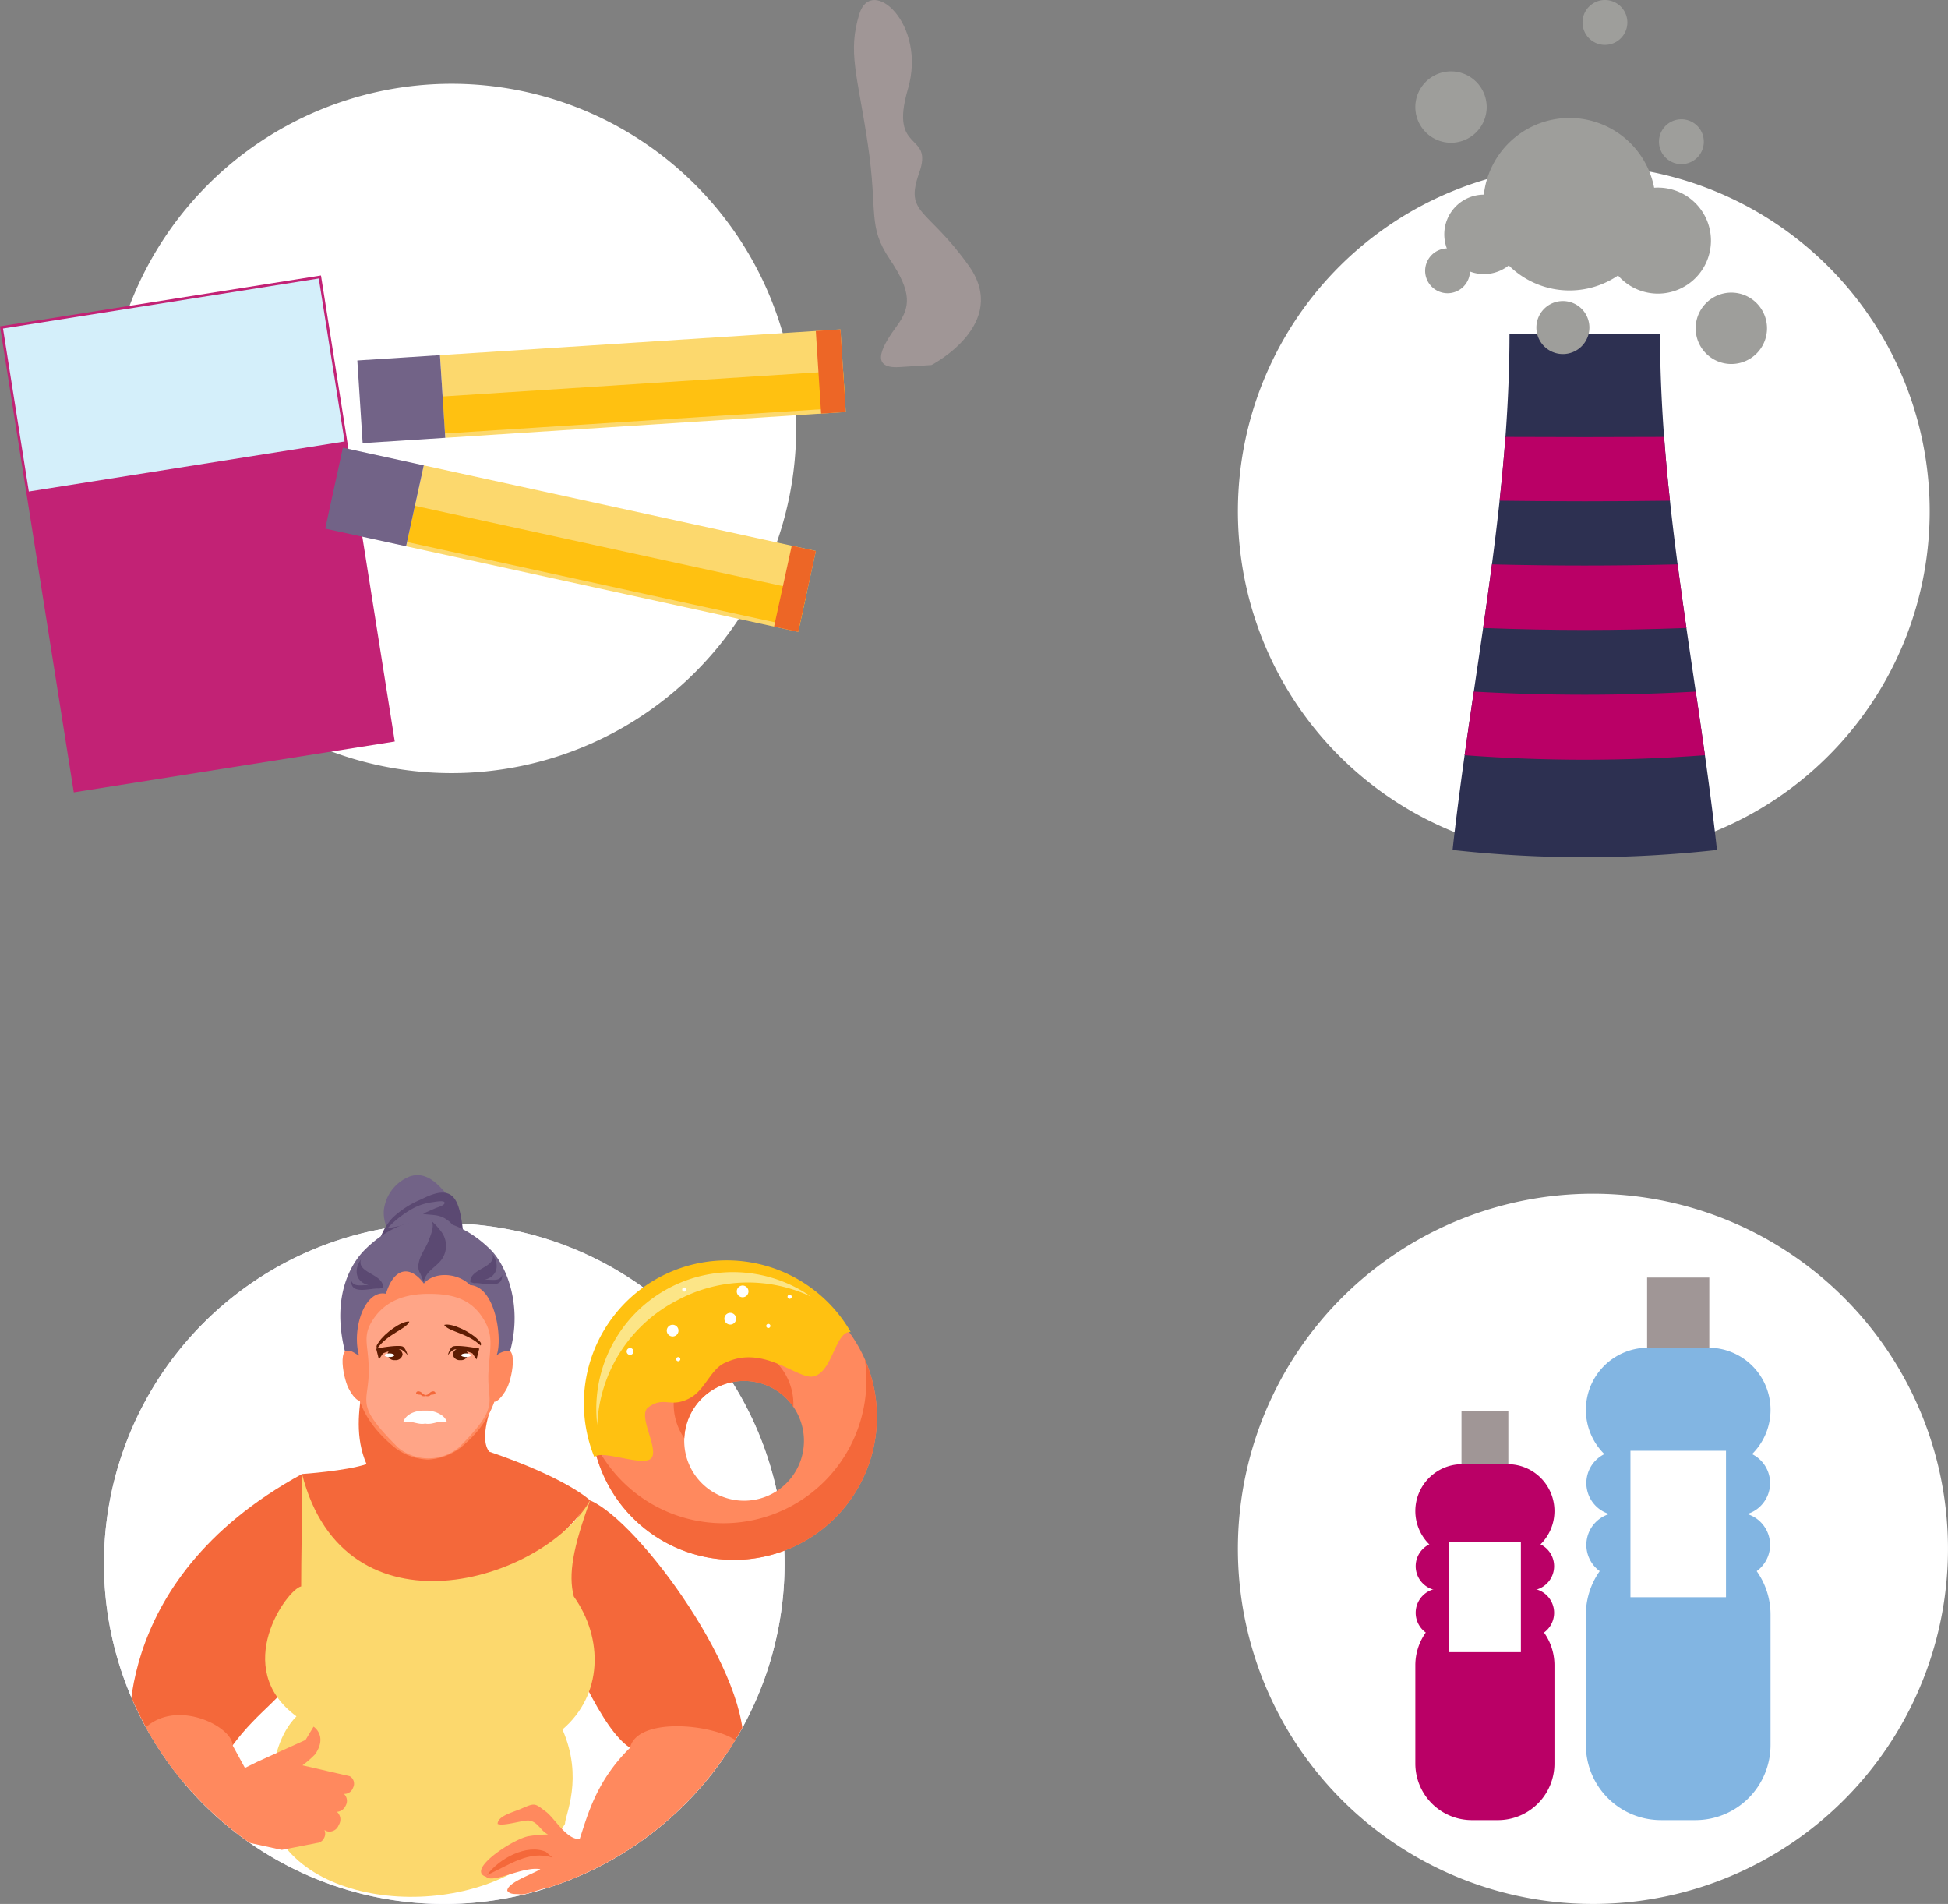 <svg xmlns="http://www.w3.org/2000/svg" xmlns:xlink="http://www.w3.org/1999/xlink" width="332.042" height="324.467" viewBox="0 0 332.042 324.467">
  <rect x="0" y="0" width="332.042" height="324.467" fill="#808080" stroke="none"/>
  <defs>
    <clipPath id="clip-path">
      <path id="Pfad_3199" data-name="Pfad 3199" d="M0,0H131.764V-124.208H0Z" fill="none"/>
    </clipPath>
    <clipPath id="clip-path-2">
      <path id="Pfad_3207" data-name="Pfad 3207" d="M0-58.007A58.006,58.006,0,0,0,58.007,0h0a58.014,58.014,0,0,0,57.614-51.232h0v-13.55a58.014,58.014,0,0,0-57.614-51.231h0A58.006,58.006,0,0,0,0-58.007" fill="none"/>
    </clipPath>
    <clipPath id="clip-path-4">
      <path id="Pfad_3257" data-name="Pfad 3257" d="M0,0H117.921V-146.089H0Z" fill="none"/>
    </clipPath>
    <clipPath id="clip-path-5">
      <path id="Pfad_3259" data-name="Pfad 3259" d="M0,0H167.2V-135.03H0Z" fill="none"/>
    </clipPath>
    <clipPath id="clip-path-7">
      <path id="Pfad_3277" data-name="Pfad 3277" d="M0,0H121.042V-121.043H0Z" fill="none"/>
    </clipPath>
  </defs>
  <g id="Gruppe_1588" data-name="Gruppe 1588" transform="translate(-642 -106.327)">
    <g id="Gruppe_1544" data-name="Gruppe 1544" transform="translate(659.719 430.794)">
      <g id="Gruppe_1500" data-name="Gruppe 1500" clip-path="url(#clip-path)">
        <g id="Gruppe_1498" data-name="Gruppe 1498" transform="translate(116.013 -58.007)">
          <path id="Pfad_3197" data-name="Pfad 3197" d="M0,0A58.006,58.006,0,0,1-58.006,58.007,58.006,58.006,0,0,1-116.013,0,58.007,58.007,0,0,1-58.006-58.006,58.007,58.007,0,0,1,0,0" fill="#eae8f7"/>
        </g>
        <g id="Gruppe_1499" data-name="Gruppe 1499" transform="translate(116.013 -58.007)">
          <path id="Pfad_3198" data-name="Pfad 3198" d="M0,0A58.006,58.006,0,0,1-58.006,58.007,58.007,58.007,0,0,1-116.013,0,58.007,58.007,0,0,1-58.006-58.006,58.006,58.006,0,0,1,0,0" fill="#fff"/>
        </g>
      </g>
      <g id="Gruppe_1508" data-name="Gruppe 1508" clip-path="url(#clip-path-2)">
        <g id="Gruppe_1501" data-name="Gruppe 1501" transform="translate(33.764 -73.273)">
          <path id="Pfad_3200" data-name="Pfad 3200" d="M0,0S5.285,24.7.949,31.685c-4.055,6.539-8.313,8.474-12.784,14.56-8.11,11.037-17.406,5.015-17.406.841C-29.241,47.086-33.968,18.5,0,0" fill="#f4683a"/>
        </g>
        <g id="Gruppe_1502" data-name="Gruppe 1502" transform="translate(108.887 -25.625)">
          <path id="Pfad_3201" data-name="Pfad 3201" d="M0,0C1.9-12.832-17.692-39.643-26.012-43.145c0,0-9.69,11.471-6.472,19.04C-25.776-8.338-21.184-.186-16.79-.186Z" fill="#f4683a"/>
        </g>
        <g id="Gruppe_1503" data-name="Gruppe 1503" transform="translate(65.667 -77.082)">
          <path id="Pfad_3202" data-name="Pfad 3202" d="M0,0C-1.756-2.266.258-7.534,1.043-9.577c-.543-.632-15.658-3.639-22.592-1.568-.725,3.984-1.323,8.789.641,13.269C-24.377,3.3-31.9,3.81-31.9,3.81s.357,22.571,22.079,20.641C8.143,22.854,17.207,8.313,17.207,8.313S13.349,4.538,0,0" fill="#f4683a"/>
        </g>
        <g id="Gruppe_1504" data-name="Gruppe 1504" transform="translate(29.691 -11.509)">
          <path id="Pfad_3203" data-name="Pfad 3203" d="M0,0C-1.576-2.929-2.412-14.926,3.125-20.464c-11.276-8.273-1.583-21.659.8-22.145,0-5.859.147-8.432.147-19.154,7.29,28.523,41,18.443,49.11,4.5-2.918,8.02-3.764,12.6-2.788,16.368,5.1,7.172,4.932,16.816-1.93,22.664,3.644,8.363.43,14.585.43,16.084C39.78,13.654,8.359,14.434,0,0" fill="#fcd86d"/>
        </g>
        <g id="Gruppe_1505" data-name="Gruppe 1505" transform="translate(21.929 -27.028)">
          <path id="Pfad_3204" data-name="Pfad 3204" d="M0,0,2.1,3.842,4.262,2.776l8.169-3.7L13.8-3.191s2.429,1.529.284,4.693A17.312,17.312,0,0,1,11.91,3.4l8.059,1.853a1.47,1.47,0,0,1,.558,1.97,1.538,1.538,0,0,1-1.543,1.042,1.646,1.646,0,0,1,.272,2.037,1.737,1.737,0,0,1-1.468,1.022,1.737,1.737,0,0,1,.3,2.25,1.671,1.671,0,0,1-2.064,1.043l-.372-.192a1.527,1.527,0,0,1-.057,1.35,1.451,1.451,0,0,1-1.208.854v0L8.381,17.808,3.165,16.674l-1.182-.368C-8.561,17.121-17.712,4.644-17.406.842-13.193-9.871,0-3.723,0,0" fill="#ff895e"/>
        </g>
        <g id="Gruppe_1506" data-name="Gruppe 1506" transform="translate(108.887 -25.625)">
          <path id="Pfad_3205" data-name="Pfad 3205" d="M0,0C-.337,1.042-12.683,16.279-17.867,19.868c-6.433,4.452-7.181,6.919-11.116,4.972-1.471-.726-1.634-1.611-3.207-1.945-1.665-.357-4.4,1.3-5.878,1.064-.491-.077-1.6.13-2.072-.6.027-1.414,4.4-2.845,5.636-3.658-2.922-.558-8.071,2.507-9.247,1.289-3.545-1.136,4.791-6.56,7.293-6.928a22.289,22.289,0,0,1,3.271-.282c.075,0,.075.007,0,.007-1.349-.7-1.711-2.167-3.254-2.381-.917-.122-4.406,1.034-5.347.568.044-1.367,2.588-1.955,4.091-2.609,2.357-1.031,2.246-.884,4.168.55,1.466,1.1,3.556,4.842,5.738,4.62,1.36-4.069,2.808-9.862,8.577-15.525C-17.744-7.489,1.369-4.216,0,0" fill="#ff895e"/>
        </g>
        <g id="Gruppe_1507" data-name="Gruppe 1507" transform="translate(76.437 -7.904)">
          <path id="Pfad_3206" data-name="Pfad 3206" d="M0,0C-3.935-1.322-7.443,1.317-11.126,2.971c2-2.806,6.8-5.378,10.035-3.938Z" fill="#f4683a"/>
        </g>
      </g>
      <g id="Gruppe_1543" data-name="Gruppe 1543" clip-path="url(#clip-path)">
        <g id="Gruppe_1509" data-name="Gruppe 1509" transform="translate(43.479 -93.458)">
          <path id="Pfad_3208" data-name="Pfad 3208" d="M0,0C-4.1-3.569-2.776,3.657-1.809,5.54c.354.69,1.136,2.053,2.033,2.217Z" fill="#ff895e"/>
        </g>
        <g id="Gruppe_1510" data-name="Gruppe 1510" transform="translate(66.895 -93.458)">
          <path id="Pfad_3209" data-name="Pfad 3209" d="M0,0C4.1-3.569,2.777,3.657,1.812,5.54,1.455,6.23.536,7.728-.359,7.893Z" fill="#ff895e"/>
        </g>
        <g id="Gruppe_1511" data-name="Gruppe 1511" transform="translate(42.67 -91.56)">
          <path id="Pfad_3210" data-name="Pfad 3210" d="M0,0C0-4.726-.26-12.23,1.776-15.356c2.366-3.638,6.869-3.968,10.742-3.969s8.375.331,10.743,3.969C25.3-12.23,25.356-4.715,25.035,0c-.407,6.021-2.431,10.154-7.023,13.883a10.067,10.067,0,0,1-5.494,1.948,10.067,10.067,0,0,1-5.494-1.948C2.431,10.154,0,6.021,0,0" fill="#ff895e"/>
        </g>
        <g id="Gruppe_1512" data-name="Gruppe 1512" transform="translate(45.137 -90.862)">
          <path id="Pfad_3211" data-name="Pfad 3211" d="M0,0C0-4.455-1.205-5.759.712-8.706c2.232-3.427,5.805-4.406,9.456-4.409s6.993.607,9.224,4.036C21.31-6.134,20.719-4.444,20.419,0c-.384,5.675,2.306,5.707-5.074,13.084a8.219,8.219,0,0,1-10.353,0C-2.546,5.546,0,5.675,0,0" fill="#ffa587"/>
        </g>
        <g id="Gruppe_1513" data-name="Gruppe 1513" transform="translate(55.914 -86.797)">
          <path id="Pfad_3212" data-name="Pfad 3212" d="M0,0C.186,0,.784-.074.53-.42c-.19-.256-.6-.133-.8.021-.284.215-.419.445-.784.453a.818.818,0,0,0,0,.185A1.579,1.579,0,0,0-.5.242C-.345.2-.239-.016-.072.011Z" fill="#f4683a"/>
        </g>
        <g id="Gruppe_1514" data-name="Gruppe 1514" transform="translate(53.8 -86.797)">
          <path id="Pfad_3213" data-name="Pfad 3213" d="M0,0C-.186,0-.785-.074-.528-.42c.189-.256.6-.133.805.021.282.215.414.445.779.453a.574.574,0,0,1,0,.185A1.557,1.557,0,0,1,.5.242C.347.2.24-.016.073.011Z" fill="#f4683a"/>
        </g>
        <g id="Gruppe_1515" data-name="Gruppe 1515" transform="translate(52.028 -99.256)">
          <path id="Pfad_3214" data-name="Pfad 3214" d="M0,0C-1.361-.111-4.21,2.046-5.1,3.392c-.318.483-.646.778-.35,1.2C-3.651,2.1-.757,1.394,0,.1Z" fill="#5e1c02"/>
        </g>
        <g id="Gruppe_1516" data-name="Gruppe 1516" transform="translate(51.77 -93.526)">
          <path id="Pfad_3215" data-name="Pfad 3215" d="M0,0S-.384-1.334-.893-1.489c-1-.308-4.478.37-4.478.37L-4.9.732-4.212-.3A9.033,9.033,0,0,1-1.231-1C-.677-.868,0,0,0,0" fill="#5e1c02"/>
        </g>
        <g id="Gruppe_1517" data-name="Gruppe 1517" transform="translate(48.321 -93.668)">
          <path id="Pfad_3216" data-name="Pfad 3216" d="M0,0A1.172,1.172,0,0,0,1.293.989,1.174,1.174,0,0,0,2.59,0a1.175,1.175,0,0,0-1.3-.987A1.173,1.173,0,0,0,0,0" fill="#5e1c02"/>
        </g>
        <g id="Gruppe_1518" data-name="Gruppe 1518" transform="translate(47.833 -93.515)">
          <path id="Pfad_3217" data-name="Pfad 3217" d="M0,0C0,.172.37.312.826.312S1.648.172,1.648,0,1.28-.314.826-.314,0-.174,0,0" fill="#fff"/>
        </g>
        <g id="Gruppe_1519" data-name="Gruppe 1519" transform="translate(58.024 -98.691)">
          <path id="Pfad_3218" data-name="Pfad 3218" d="M0,0C1.32-.353,4.512,1.254,5.631,2.417c.4.419.775.649.559,1.115C3.973,1.408,1,1.236.021.1Z" fill="#5e1c02"/>
        </g>
        <g id="Gruppe_1520" data-name="Gruppe 1520" transform="translate(58.607 -93.526)">
          <path id="Pfad_3219" data-name="Pfad 3219" d="M0,0S.381-1.334.891-1.489c1-.308,4.478.37,4.478.37L4.894.732,4.209-.3A9.019,9.019,0,0,0,1.23-1C.675-.868,0,0,0,0" fill="#5e1c02"/>
        </g>
        <g id="Gruppe_1521" data-name="Gruppe 1521" transform="translate(62.055 -93.668)">
          <path id="Pfad_3220" data-name="Pfad 3220" d="M0,0A1.173,1.173,0,0,1-1.295.989,1.174,1.174,0,0,1-2.591,0a1.175,1.175,0,0,1,1.3-.987A1.174,1.174,0,0,1,0,0" fill="#5e1c02"/>
        </g>
        <g id="Gruppe_1522" data-name="Gruppe 1522" transform="translate(62.542 -93.515)">
          <path id="Pfad_3221" data-name="Pfad 3221" d="M0,0C0,.172-.37.312-.825.312S-1.648.172-1.648,0s.368-.314.823-.314S0-.174,0,0" fill="#fff"/>
        </g>
        <g id="Gruppe_1523" data-name="Gruppe 1523" transform="translate(51.139 -82.115)">
          <path id="Pfad_3222" data-name="Pfad 3222" d="M0,0C1.235-.349,2.386.519,3.611.248,4.817.515,5.948-.338,7.162-.016c.056.032.152.061.148.042.028.01.025,0,0-.013-.253-1.14-1.9-1.961-3.432-1.98-.08,0-.505,0-.584,0-1.527.032-3.053.691-3.425,2A.291.291,0,0,0,0,0" fill="#fff"/>
        </g>
        <g id="Gruppe_1524" data-name="Gruppe 1524" transform="translate(58.283 -121.104)">
          <path id="Pfad_3223" data-name="Pfad 3223" d="M0,0C-1.581-1.865-3.524-3.773-6.177-2.874a7.035,7.035,0,0,0-4.4,5.781,6.511,6.511,0,0,0,.489,2.9Z" fill="#726387"/>
        </g>
        <g id="Gruppe_1525" data-name="Gruppe 1525" transform="translate(61.412 -111.35)">
          <path id="Pfad_3224" data-name="Pfad 3224" d="M0,0A35.946,35.946,0,0,0-.536-5.656C-.813-7.07-1.26-9.211-2.83-9.743c-1.508-.509-3.425.5-4.75,1.12a15.768,15.768,0,0,0-4.653,3.056,9.957,9.957,0,0,0-2.162,3.7Z" fill="#5b4972"/>
        </g>
        <g id="Gruppe_1526" data-name="Gruppe 1526" transform="translate(48.322 -115.157)">
          <path id="Pfad_3225" data-name="Pfad 3225" d="M0,0A18.215,18.215,0,0,1,4.27-3.335,9.486,9.486,0,0,1,7.729-4.448c.419-.06,2.328-.432,1.975.264-.178.356-1.221.638-1.559.789-.668.294-1.335.586-2,.886a.077.077,0,0,0,.018.088c1.477.209,2.737.035,4,1A3.366,3.366,0,0,1,11.67.752C10.933.738,10.112.067,9.436-.2A11.018,11.018,0,0,0,6.472-.94a9.871,9.871,0,0,0-4.445.573Z" fill="#726387"/>
        </g>
        <g id="Gruppe_1527" data-name="Gruppe 1527" transform="translate(43.479 -93.458)">
          <path id="Pfad_3226" data-name="Pfad 3226" d="M0,0C-.893-.459-1.476-1.105-2.4-.711-4.835-10.467-1.07-15.977.967-18.012c3.067-3.067,6.868-5.052,10.741-5.052s7.675,1.985,10.744,5.052c2.579,2.581,5.472,9.287,3.305,17.24A3.1,3.1,0,0,0,23.416,0c1.064-2.2.064-11.726-4.488-12.017-2.131-2.131-6.1-2.325-7.879-.258-2.323-3.165-5.1-2.776-6.456,1.742C.977-11.306-1.283-4.528,0,0" fill="#726387"/>
        </g>
        <g id="Gruppe_1528" data-name="Gruppe 1528" transform="translate(54.482 -106.034)">
          <path id="Pfad_3227" data-name="Pfad 3227" d="M0,0C.448-1.76,1.764-2.261,2.874-3.537A4.008,4.008,0,0,0,3-8.562a12.521,12.521,0,0,0-1.7-1.854c.685.8-.146,2.613-.462,3.459C.342-5.645-.619-4.555-.836-3.129A2.263,2.263,0,0,0-.528-1.346Z" fill="#5b4972"/>
        </g>
        <g id="Gruppe_1529" data-name="Gruppe 1529" transform="translate(62.45 -106.001)">
          <path id="Pfad_3228" data-name="Pfad 3228" d="M0,0C-.118-2.318,4.568-2.425,3.74-4.791c.949,1.295,1.177,3.108-.4,4.054a4.574,4.574,0,0,1-1.2.447C3.189-.637,4.969.2,5.423-1.2,5.539,1.427,2.075.018.625.208Z" fill="#5b4972"/>
        </g>
        <g id="Gruppe_1530" data-name="Gruppe 1530" transform="translate(47.565 -105.073)">
          <path id="Pfad_3229" data-name="Pfad 3229" d="M0,0C.119-2.318-4.568-2.426-3.741-4.792c-.946,1.3-1.177,3.108.4,4.056a4.585,4.585,0,0,0,1.2.447C-3.187-.637-4.969.195-5.421-1.2-5.537,1.428-2.074.018-.623.208Z" fill="#5b4972"/>
        </g>
        <g id="Gruppe_1531" data-name="Gruppe 1531" transform="translate(128.951 -94.369)">
          <path id="Pfad_3230" data-name="Pfad 3230" d="M0,0A24.372,24.372,0,0,0-32.921-10.2,24.371,24.371,0,0,0-43.127,22.717,24.371,24.371,0,0,0-10.206,32.922,24.373,24.373,0,0,0,0,0M-28.865,20.2A10.206,10.206,0,0,1-24.592,6.414a10.2,10.2,0,0,1,13.783,4.273,10.205,10.205,0,0,1-4.272,13.785A10.206,10.206,0,0,1-28.865,20.2" fill="#ff895e"/>
        </g>
        <g id="Gruppe_1532" data-name="Gruppe 1532" transform="translate(129.7 -92.799)">
          <path id="Pfad_3231" data-name="Pfad 3231" d="M0,0A24.379,24.379,0,0,1-12.756,25.109,24.373,24.373,0,0,1-45.677,14.9c-.272-.518-.517-1.044-.749-1.571a24.344,24.344,0,0,0,2.55,7.814,24.372,24.372,0,0,0,32.922,10.2A24.37,24.37,0,0,0,0,0M-30.779,13.431A10.2,10.2,0,0,1-25.34,4.844,10.2,10.2,0,0,1-12.192,8.072a10.164,10.164,0,0,0-1.166-5.2A10.2,10.2,0,0,0-27.142-1.4a10.207,10.207,0,0,0-4.273,13.784,10.51,10.51,0,0,0,.636,1.046" fill="#f4683a"/>
        </g>
        <g id="Gruppe_1533" data-name="Gruppe 1533" transform="translate(94.818 -106.873)">
          <path id="Pfad_3232" data-name="Pfad 3232" d="M0,0A24.372,24.372,0,0,0-11.218,30.745c1.135-1.391,8.132,1.622,9.629.226,1.56-1.456-2.369-7.319-.464-8.722,2.741-2.017,3.732.192,7.069-1.564,2.7-1.421,3.583-5.107,6.212-6.111,6.541-3.034,12.247,2.989,14.877,2.4,3.316-.742,3.669-7.673,6.352-7.6A24.368,24.368,0,0,0,0,0" fill="#ffc111"/>
        </g>
        <g id="Gruppe_1534" data-name="Gruppe 1534" transform="translate(97.739 -102.883)">
          <path id="Pfad_3233" data-name="Pfad 3233" d="M0,0A25.32,25.32,0,0,1,22.769-.632a23.3,23.3,0,0,0-36.427,21.88A25.106,25.106,0,0,1,0,0" fill="#fce587"/>
        </g>
        <g id="Gruppe_1535" data-name="Gruppe 1535" transform="translate(117.039 -103.173)">
          <path id="Pfad_3234" data-name="Pfad 3234" d="M0,0A.355.355,0,0,1-.478-.148.354.354,0,0,1-.33-.624a.35.35,0,0,1,.476.148A.354.354,0,0,1,0,0" fill="#fff"/>
        </g>
        <g id="Gruppe_1536" data-name="Gruppe 1536" transform="translate(113.407 -98.191)">
          <path id="Pfad_3235" data-name="Pfad 3235" d="M0,0A.354.354,0,0,1-.476-.149.352.352,0,0,1-.329-.625a.357.357,0,0,1,.478.147A.356.356,0,0,1,0,0" fill="#fff"/>
        </g>
        <g id="Gruppe_1537" data-name="Gruppe 1537" transform="translate(98.051 -92.531)">
          <path id="Pfad_3236" data-name="Pfad 3236" d="M0,0A.353.353,0,0,1-.477-.148.353.353,0,0,1-.33-.624a.351.351,0,0,1,.476.148A.352.352,0,0,1,0,0" fill="#fff"/>
        </g>
        <g id="Gruppe_1538" data-name="Gruppe 1538" transform="translate(99.079 -104.399)">
          <path id="Pfad_3237" data-name="Pfad 3237" d="M0,0A.353.353,0,0,1-.476-.148.351.351,0,0,1-.329-.624a.351.351,0,0,1,.476.147A.353.353,0,0,1,0,0" fill="#fff"/>
        </g>
        <g id="Gruppe_1539" data-name="Gruppe 1539" transform="translate(109.327 -103.512)">
          <path id="Pfad_3238" data-name="Pfad 3238" d="M0,0A1,1,0,0,1-1.347-.418,1,1,0,0,1-.931-1.767,1,1,0,0,1,.42-1.349,1,1,0,0,1,0,0" fill="#fff"/>
        </g>
        <g id="Gruppe_1540" data-name="Gruppe 1540" transform="translate(107.217 -98.853)">
          <path id="Pfad_3239" data-name="Pfad 3239" d="M0,0A1,1,0,0,1-1.349-.419,1,1,0,0,1-.931-1.767a1,1,0,0,1,1.35.417A1,1,0,0,1,0,0" fill="#fff"/>
        </g>
        <g id="Gruppe_1541" data-name="Gruppe 1541" transform="translate(97.396 -96.827)">
          <path id="Pfad_3240" data-name="Pfad 3240" d="M0,0A1,1,0,0,1-1.348-.418,1,1,0,0,1-.931-1.765a1,1,0,0,1,1.35.417A1,1,0,0,1,0,0" fill="#fff"/>
        </g>
        <g id="Gruppe_1542" data-name="Gruppe 1542" transform="translate(89.95 -93.64)">
          <path id="Pfad_3241" data-name="Pfad 3241" d="M0,0A.585.585,0,0,1-.79-.244a.584.584,0,0,1,.247-.789A.582.582,0,0,1,.245-.79.586.586,0,0,1,0,0" fill="#fff"/>
        </g>
      </g>
    </g>
    <g id="Gruppe_1560" data-name="Gruppe 1560" transform="translate(853 252.416)">
      <g id="Gruppe_1559" data-name="Gruppe 1559" clip-path="url(#clip-path-4)">
        <g id="Gruppe_1545" data-name="Gruppe 1545" transform="translate(93.617 -11.264)">
          <path id="Pfad_3243" data-name="Pfad 3243" d="M0,0A58.958,58.958,0,0,0,13.041-82.351,58.955,58.955,0,0,0-69.311-95.393,58.957,58.957,0,0,0-82.353-13.044,58.958,58.958,0,0,0,0,0" fill="#fff"/>
        </g>
        <g id="Gruppe_1546" data-name="Gruppe 1546" transform="translate(81.662 -1.245)">
          <path id="Pfad_3244" data-name="Pfad 3244" d="M0,0A204.892,204.892,0,0,1-45.065,0c3.234-29.293,9.7-58.41,9.7-87.881H-9.7C-9.7-58.41-3.234-29.293,0,0" fill="#2d3051"/>
        </g>
        <g id="Gruppe_1547" data-name="Gruppe 1547" transform="translate(73.646 -60.761)">
          <path id="Pfad_3245" data-name="Pfad 3245" d="M0,0C-10.13.13-18.9.13-29.033,0q.585-5.43,1-10.87c9.215.045,17.82.045,27.036,0Q-.6-5.432,0,0" fill="#ba0066"/>
        </g>
        <g id="Gruppe_1548" data-name="Gruppe 1548" transform="translate(76.456 -39.067)">
          <path id="Pfad_3246" data-name="Pfad 3246" d="M0,0C-12.445.455-22.206.455-34.649,0c.519-3.612,1.028-7.226,1.5-10.841,11.256.264,20.39.264,31.645,0Q-.793-5.418,0,0" fill="#ba0066"/>
        </g>
        <g id="Gruppe_1549" data-name="Gruppe 1549" transform="translate(79.611 -17.392)">
          <path id="Pfad_3247" data-name="Pfad 3247" d="M0,0A271.626,271.626,0,0,1-40.962,0c.506-3.612,1.035-7.226,1.566-10.838a337.138,337.138,0,0,0,37.829,0Q-.769-5.42,0,0" fill="#ba0066"/>
        </g>
        <g id="Gruppe_1550" data-name="Gruppe 1550" transform="translate(71.226 -111.284)">
          <path id="Pfad_3248" data-name="Pfad 3248" d="M0,0A14.7,14.7,0,0,1-14.695,14.695,14.7,14.7,0,0,1-29.393,0a14.7,14.7,0,0,1,14.7-14.7A14.694,14.694,0,0,1,0,0" fill="#9e9e9b"/>
        </g>
        <g id="Gruppe_1551" data-name="Gruppe 1551" transform="translate(48.72 -106.147)">
          <path id="Pfad_3249" data-name="Pfad 3249" d="M0,0A6.767,6.767,0,0,1-6.767,6.767,6.767,6.767,0,0,1-13.536,0,6.769,6.769,0,0,1-6.767-6.772,6.769,6.769,0,0,1,0,0" fill="#9e9e9b"/>
        </g>
        <g id="Gruppe_1552" data-name="Gruppe 1552" transform="translate(80.635 -105.082)">
          <path id="Pfad_3250" data-name="Pfad 3250" d="M0,0A9.035,9.035,0,0,1-9.034,9.033,9.035,9.035,0,0,1-18.068,0,9.038,9.038,0,0,1-9.034-9.039,9.038,9.038,0,0,1,0,0" fill="#9e9e9b"/>
        </g>
        <g id="Gruppe_1553" data-name="Gruppe 1553" transform="translate(42.41 -127.846)">
          <path id="Pfad_3251" data-name="Pfad 3251" d="M0,0A6.083,6.083,0,0,1-6.081,6.083,6.083,6.083,0,0,1-12.162,0,6.081,6.081,0,0,1-6.081-6.079,6.081,6.081,0,0,1,0,0" fill="#9e9e9b"/>
        </g>
        <g id="Gruppe_1554" data-name="Gruppe 1554" transform="translate(90.192 -90.141)">
          <path id="Pfad_3252" data-name="Pfad 3252" d="M0,0A6.082,6.082,0,0,1-6.081,6.082,6.082,6.082,0,0,1-12.162,0,6.08,6.08,0,0,1-6.081-6.08,6.08,6.08,0,0,1,0,0" fill="#9e9e9b"/>
        </g>
        <g id="Gruppe_1555" data-name="Gruppe 1555" transform="translate(79.42 -121.939)">
          <path id="Pfad_3253" data-name="Pfad 3253" d="M0,0A3.823,3.823,0,0,1-3.822,3.822,3.824,3.824,0,0,1-7.644,0,3.823,3.823,0,0,1-3.822-3.822,3.822,3.822,0,0,1,0,0" fill="#9e9e9b"/>
        </g>
        <g id="Gruppe_1556" data-name="Gruppe 1556" transform="translate(66.388 -142.266)">
          <path id="Pfad_3254" data-name="Pfad 3254" d="M0,0A3.822,3.822,0,0,1-3.821,3.821,3.822,3.822,0,0,1-7.643,0,3.823,3.823,0,0,1-3.821-3.824,3.823,3.823,0,0,1,0,0" fill="#9e9e9b"/>
        </g>
        <g id="Gruppe_1557" data-name="Gruppe 1557" transform="translate(39.564 -99.937)">
          <path id="Pfad_3255" data-name="Pfad 3255" d="M0,0A3.821,3.821,0,0,1-3.822,3.821,3.822,3.822,0,0,1-7.644,0,3.825,3.825,0,0,1-3.822-3.824,3.823,3.823,0,0,1,0,0" fill="#9e9e9b"/>
        </g>
        <g id="Gruppe_1558" data-name="Gruppe 1558" transform="translate(59.916 -90.27)">
          <path id="Pfad_3256" data-name="Pfad 3256" d="M0,0A4.517,4.517,0,0,1-4.517,4.518,4.517,4.517,0,0,1-9.035,0,4.516,4.516,0,0,1-4.517-4.517,4.516,4.516,0,0,1,0,0" fill="#9e9e9b"/>
        </g>
      </g>
    </g>
    <g id="Gruppe_1575" data-name="Gruppe 1575" transform="translate(642 241.357)">
      <g id="Gruppe_1562" data-name="Gruppe 1562" clip-path="url(#clip-path-5)">
        <g id="Gruppe_1561" data-name="Gruppe 1561" transform="translate(76.971 -3.278)">
          <path id="Pfad_3258" data-name="Pfad 3258" d="M0,0A58.738,58.738,0,0,0,58.738-58.738,58.738,58.738,0,0,0,0-117.476,58.738,58.738,0,0,0-58.738-58.738,58.738,58.738,0,0,0,0,0" fill="#fff"/>
        </g>
      </g>
      <g id="Gruppe_1563" data-name="Gruppe 1563" transform="translate(0 -79.418)">
        <path id="Pfad_3260" data-name="Pfad 3260" d="M0,0,12.578,79.418l54.711-8.665L54.711-8.665Z" fill="#c22275"/>
      </g>
      <g id="Gruppe_1564" data-name="Gruppe 1564" transform="translate(0.513 -79.045)">
        <path id="Pfad_3261" data-name="Pfad 3261" d="M0,0,4.4,27.776,58.225,19.25l-4.4-27.776Z" fill="#d4effa"/>
      </g>
      <g id="Gruppe_1565" data-name="Gruppe 1565" transform="translate(69.225 -41.937)">
        <path id="Pfad_3262" data-name="Pfad 3262" d="M0,0,66.831,14.592,69.842.8,3.01-13.788Z" fill="#fcd86d"/>
      </g>
      <g id="Gruppe_1566" data-name="Gruppe 1566" transform="translate(69.384 -42.663)">
        <path id="Pfad_3263" data-name="Pfad 3263" d="M0,0,66.831,14.592l1.347-6.168L1.347-6.168Z" fill="#ffc111"/>
      </g>
      <g id="Gruppe_1567" data-name="Gruppe 1567" transform="translate(55.437 -44.948)">
        <path id="Pfad_3264" data-name="Pfad 3264" d="M0,0,13.788,3.01,16.8-10.778,3.01-13.788Z" fill="#726387"/>
      </g>
      <g id="Gruppe_1568" data-name="Gruppe 1568" transform="translate(131.944 -28.243)">
        <path id="Pfad_3265" data-name="Pfad 3265" d="M0,0,4.112.9,7.123-12.89l-4.113-.9Z" fill="#ed6626"/>
      </g>
      <g id="Gruppe_1569" data-name="Gruppe 1569" transform="translate(75.899 -60.421)">
        <path id="Pfad_3266" data-name="Pfad 3266" d="M0,0,68.264-4.395l-.906-14.083L-.907-14.084Z" fill="#fcd86d"/>
      </g>
      <g id="Gruppe_1570" data-name="Gruppe 1570" transform="translate(75.851 -61.162)">
        <path id="Pfad_3267" data-name="Pfad 3267" d="M0,0,68.264-4.394l-.4-6.3L-.406-6.3Z" fill="#ffc111"/>
      </g>
      <g id="Gruppe_1571" data-name="Gruppe 1571" transform="translate(61.815 -59.514)">
        <path id="Pfad_3268" data-name="Pfad 3268" d="M0,0,14.084-.907,13.177-14.99l-14.084.906Z" fill="#726387"/>
      </g>
      <g id="Gruppe_1573" data-name="Gruppe 1573" clip-path="url(#clip-path-5)">
        <g id="Gruppe_1572" data-name="Gruppe 1572" transform="translate(158.782 -72.827)">
          <path id="Pfad_3269" data-name="Pfad 3269" d="M0,0S13.447-6.944,6.355-16.908s-10.982-8.721-8.462-15.83S-7.3-35.878-4.032-47s-6.2-19.45-8.258-12.866-.32,10.441,1.432,22.237-.1,13.9,3.743,19.607,3.506,8.21,1.226,11.334S-10.872.7-5.436.35Z" fill="#a09696"/>
        </g>
      </g>
      <g id="Gruppe_1574" data-name="Gruppe 1574" transform="translate(139.963 -64.545)">
        <path id="Pfad_3271" data-name="Pfad 3271" d="M0,0,4.2-.27,3.294-14.354l-4.2.271Z" fill="#ed6626"/>
      </g>
    </g>
    <g id="Gruppe_1587" data-name="Gruppe 1587" transform="translate(853 430.794)">
      <g id="Gruppe_1581" data-name="Gruppe 1581" clip-path="url(#clip-path-7)">
        <g id="Gruppe_1576" data-name="Gruppe 1576" transform="translate(96.093 -11.563)">
          <path id="Pfad_3272" data-name="Pfad 3272" d="M0,0A60.519,60.519,0,0,0,13.388-84.531,60.515,60.515,0,0,0-71.141-97.918,60.513,60.513,0,0,0-84.531-13.39,60.514,60.514,0,0,0,0,0" fill="#fff"/>
        </g>
        <g id="Gruppe_1577" data-name="Gruppe 1577" transform="translate(90.793 -27.091)">
          <path id="Pfad_3273" data-name="Pfad 3273" d="M0,0A12.8,12.8,0,0,1-12.8,12.8h-5.877A12.8,12.8,0,0,1-31.475,0V-22.223a12.8,12.8,0,0,1,12.8-12.8H-12.8A12.8,12.8,0,0,1,0-22.223Z" fill="#82b5e2"/>
        </g>
        <g id="Gruppe_1578" data-name="Gruppe 1578" transform="translate(90.715 -61.186)">
          <path id="Pfad_3274" data-name="Pfad 3274" d="M0,0A5.511,5.511,0,0,0-5.509-5.51h-20.3A5.511,5.511,0,0,0-31.317,0a5.509,5.509,0,0,0,5.509,5.508h20.3A5.509,5.509,0,0,0,0,0" fill="#82b5e2"/>
        </g>
        <g id="Gruppe_1579" data-name="Gruppe 1579" transform="translate(90.715 -71.722)">
          <path id="Pfad_3275" data-name="Pfad 3275" d="M0,0A5.511,5.511,0,0,0-5.509-5.509h-20.3A5.511,5.511,0,0,0-31.317,0a5.51,5.51,0,0,0,5.509,5.51h20.3A5.51,5.51,0,0,0,0,0" fill="#82b5e2"/>
        </g>
        <g id="Gruppe_1580" data-name="Gruppe 1580" transform="translate(90.793 -84.205)">
          <path id="Pfad_3276" data-name="Pfad 3276" d="M0,0A10.591,10.591,0,0,1-10.591,10.594H-20.883A10.593,10.593,0,0,1-31.475,0,10.592,10.592,0,0,1-20.883-10.592h10.292A10.591,10.591,0,0,1,0,0" fill="#82b5e2"/>
        </g>
      </g>
      <path id="Pfad_3278" data-name="Pfad 3278" d="M80.354-106.751h-10.6V-94.8h10.6Z" fill="#a09696"/>
      <path id="Pfad_3279" data-name="Pfad 3279" d="M83.2-52.275H66.915V-77.232H83.2Z" fill="#fff"/>
      <g id="Gruppe_1586" data-name="Gruppe 1586" clip-path="url(#clip-path-7)">
        <g id="Gruppe_1582" data-name="Gruppe 1582" transform="translate(53.96 -23.934)">
          <path id="Pfad_3280" data-name="Pfad 3280" d="M0,0A9.643,9.643,0,0,1-9.639,9.645h-4.428A9.645,9.645,0,0,1-23.711,0V-16.743a9.645,9.645,0,0,1,9.644-9.642h4.428A9.642,9.642,0,0,1,0-16.743Z" fill="#ba0066"/>
        </g>
        <g id="Gruppe_1583" data-name="Gruppe 1583" transform="translate(53.902 -49.624)">
          <path id="Pfad_3281" data-name="Pfad 3281" d="M0,0A4.151,4.151,0,0,0-4.152-4.149H-19.441A4.15,4.15,0,0,0-23.593,0a4.151,4.151,0,0,0,4.152,4.152H-4.152A4.152,4.152,0,0,0,0,0" fill="#ba0066"/>
        </g>
        <g id="Gruppe_1584" data-name="Gruppe 1584" transform="translate(53.902 -57.56)">
          <path id="Pfad_3282" data-name="Pfad 3282" d="M0,0A4.152,4.152,0,0,0-4.152-4.15H-19.441A4.15,4.15,0,0,0-23.593,0a4.151,4.151,0,0,0,4.152,4.151H-4.152A4.152,4.152,0,0,0,0,0" fill="#ba0066"/>
        </g>
        <g id="Gruppe_1585" data-name="Gruppe 1585" transform="translate(53.96 -66.965)">
          <path id="Pfad_3283" data-name="Pfad 3283" d="M0,0A7.978,7.978,0,0,1-7.974,7.982h-7.758A7.981,7.981,0,0,1-23.711,0a7.979,7.979,0,0,1,7.979-7.979h7.758A7.976,7.976,0,0,1,0,0" fill="#ba0066"/>
        </g>
      </g>
      <path id="Pfad_3285" data-name="Pfad 3285" d="M46.1-83.953H38.116v9.009H46.1Z" fill="#a09696"/>
      <path id="Pfad_3286" data-name="Pfad 3286" d="M48.239-42.909H35.972v-18.8H48.239Z" fill="#fff"/>
    </g>
  </g>
</svg>
